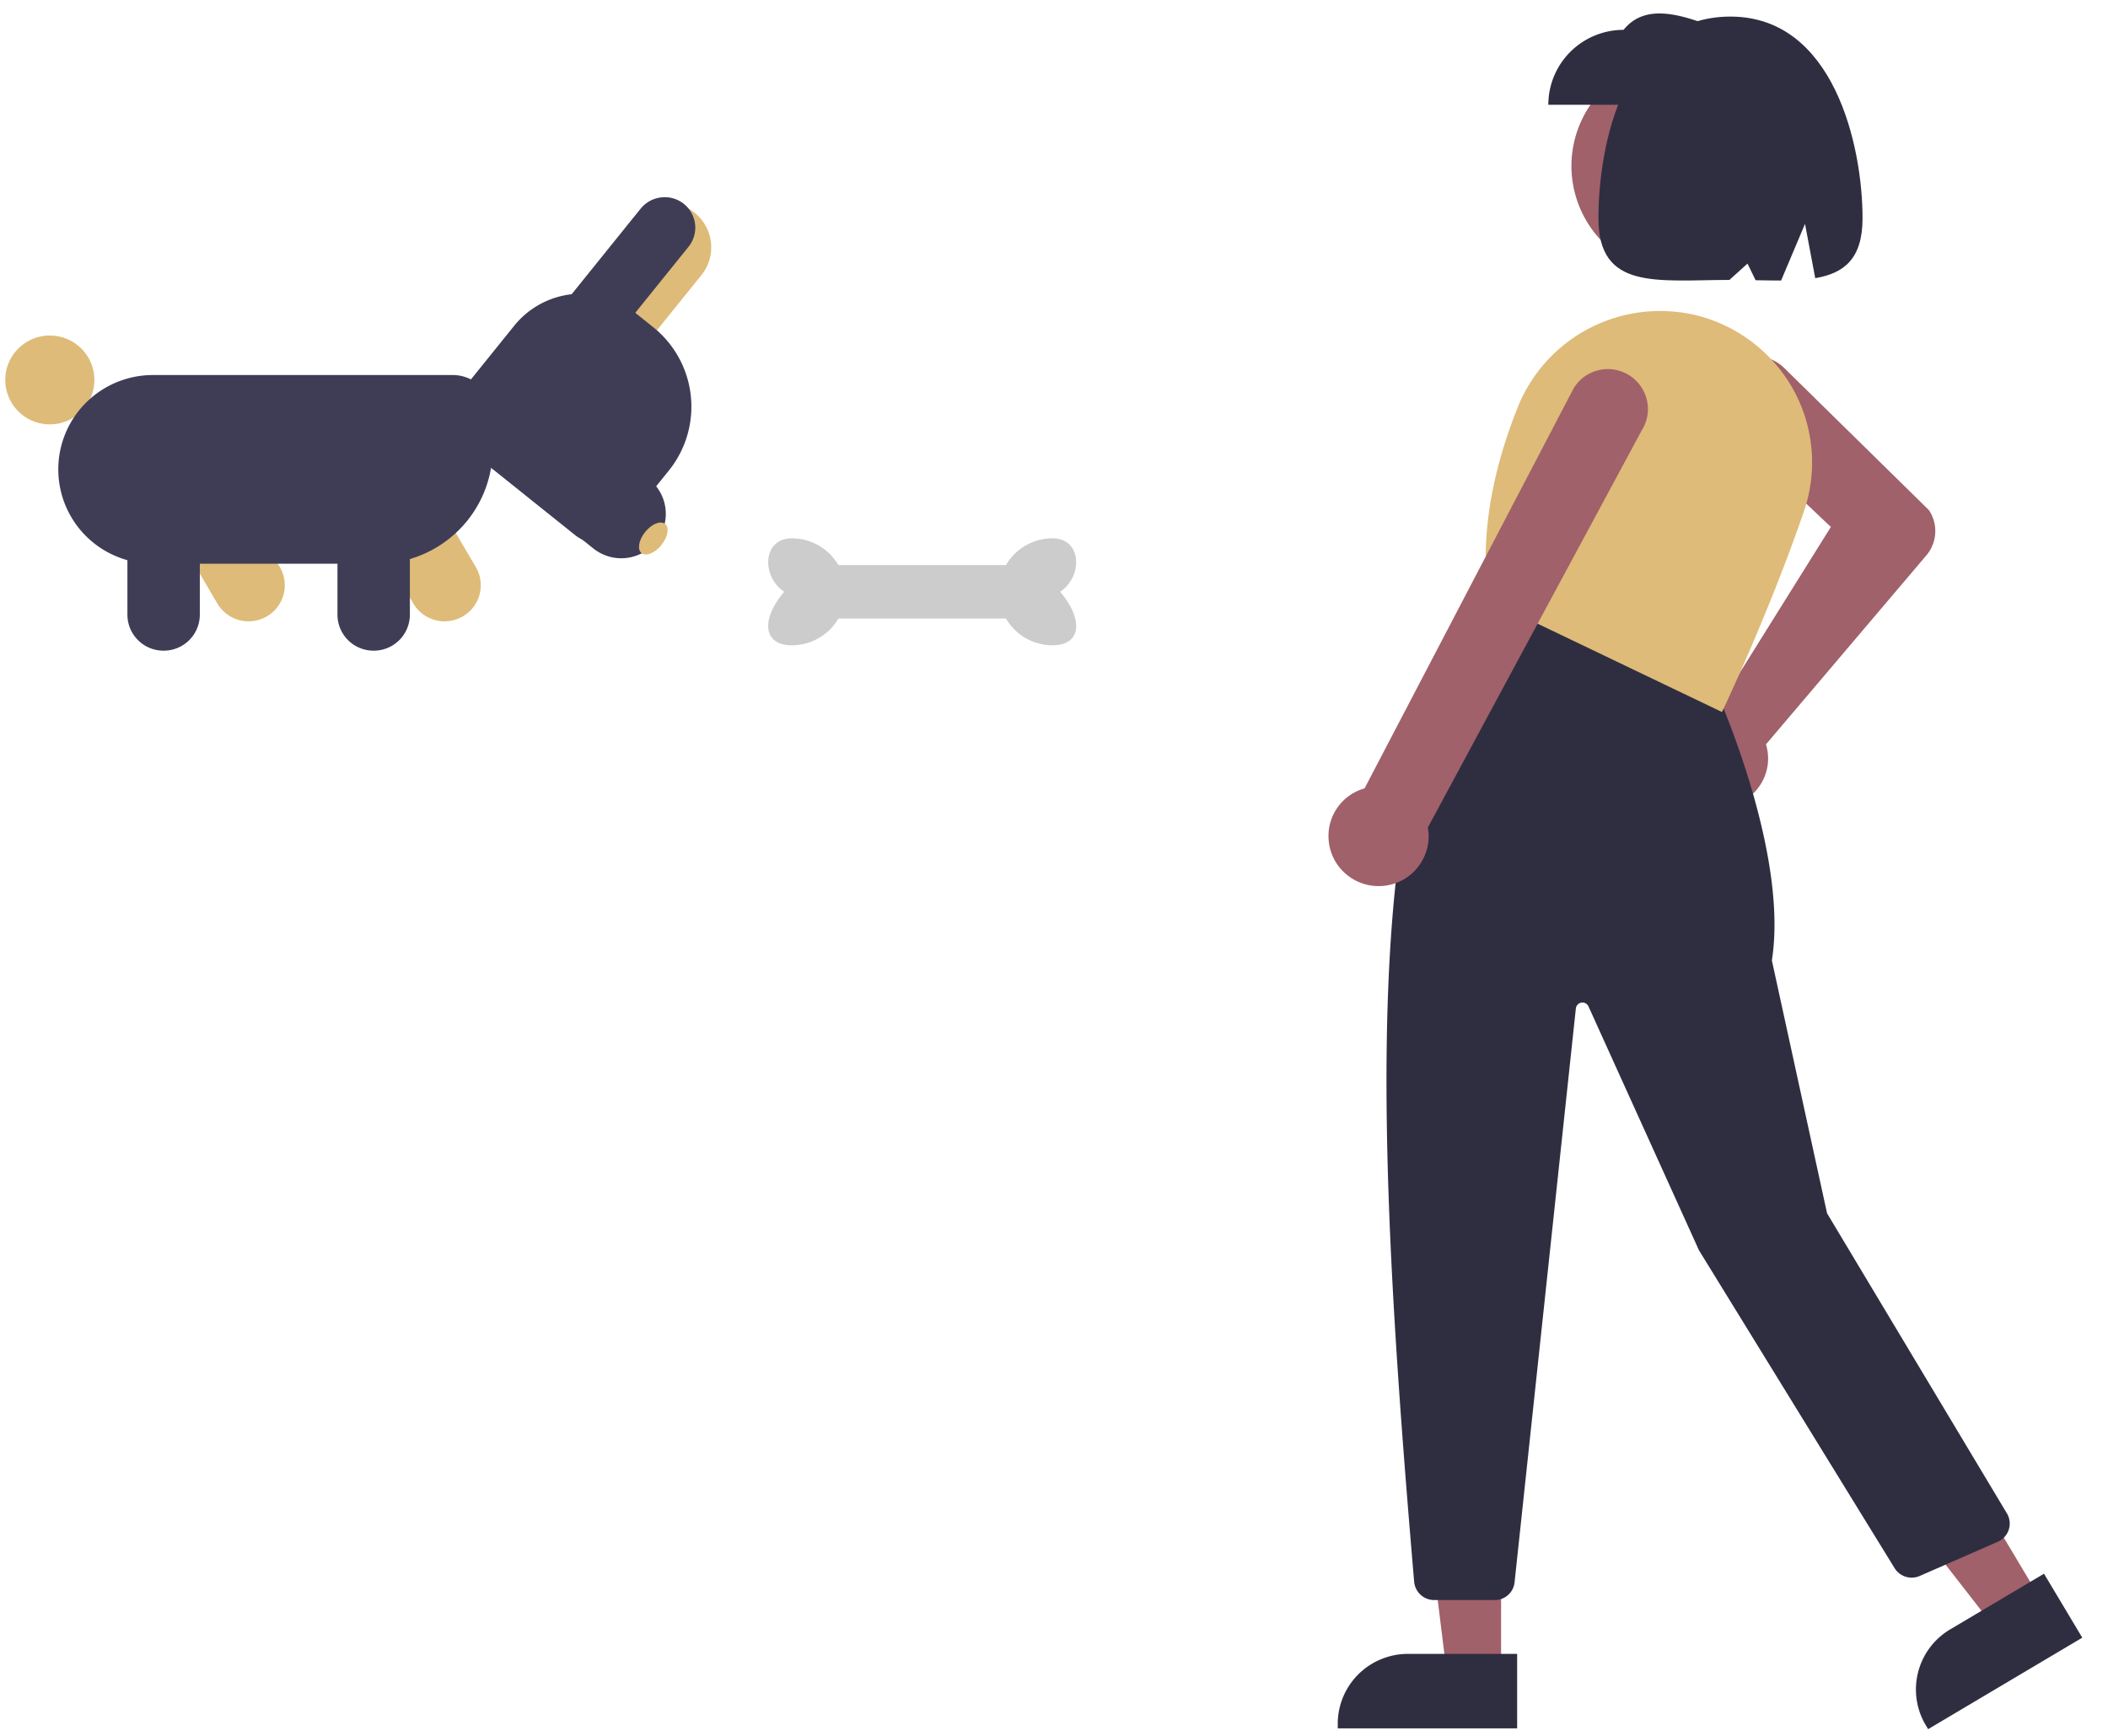 <svg xmlns="http://www.w3.org/2000/svg" width="68" height="56" fill="none" viewBox="0 0 68 56"><path fill="#DEBB78" d="M8.02 20.044a1.17 1.17 0 0 0 1.012-.585 1.16 1.16 0 0 0-.006-1.166l-1.634-2.78-2.015 1.176 1.634 2.78a1.167 1.167 0 0 0 1.01.575M1.608 13.69A1.435 1.435 0 0 1 .17 12.258c0-.791.643-1.433 1.437-1.433s1.437.642 1.437 1.433c0 .79-.643 1.432-1.437 1.432m12.736 6.354a1.17 1.17 0 0 0 1.012-.585 1.16 1.16 0 0 0-.007-1.166l-1.634-2.78-2.015 1.176 1.634 2.78a1.166 1.166 0 0 0 1.01.575"/><path fill="#3F3D56" d="M4.935 18.186h7.24a3.727 3.727 0 0 0 2.627-1.086 3.702 3.702 0 0 0 1.09-2.618v-1.096a1.286 1.286 0 0 0-1.29-1.287H4.934a3.06 3.06 0 0 0-2.16.892 3.038 3.038 0 0 0 0 4.304c.573.57 1.35.89 2.16.89"/><path fill="#3F3D56" d="M5.278 20.991a1.163 1.163 0 0 0 1.168-1.164v-3.221H4.11v3.222a1.163 1.163 0 0 0 1.168 1.163m6.776 0a1.163 1.163 0 0 0 1.168-1.164v-3.221h-2.336v3.222a1.163 1.163 0 0 0 1.168 1.163"/><path fill="#DEBB78" d="m18.025 10.01 2.24 1.793 2.363-2.93a1.429 1.429 0 0 0-.223-2.011 1.44 1.44 0 0 0-2.018.217z"/><path fill="#3F3D56" d="m14.856 14.305 3.706 2.966a1.04 1.04 0 0 0 1.457-.159l1.559-1.934a3.285 3.285 0 0 0-.507-4.623l-.591-.474a2.777 2.777 0 0 0-3.89.424l-1.893 2.348a1.031 1.031 0 0 0 .159 1.452"/><path fill="#3F3D56" d="m18.025 10.01 1.54 1.233 2.644-3.28a.983.983 0 0 0-.878-1.595.989.989 0 0 0-.663.362zm-2.943 4.436 4.061 3.25a1.44 1.44 0 0 0 2.018-.221 1.43 1.43 0 0 0-.218-2.012l-4.062-3.25z"/><path fill="#DEBB78" d="M20.695 17.844c-.145-.117-.093-.422.117-.682.21-.26.497-.377.642-.26.145.115.093.42-.117.68-.21.26-.497.378-.642.261"/><path fill="#CCC" d="M32.22 19.092c0 .457.182.896.507 1.22.324.323.764.505 1.223.505.956 0 .99-.863.248-1.725.741-.493.708-1.725-.248-1.725-.459 0-.899.182-1.223.505a1.722 1.722 0 0 0-.507 1.22m-4.945 0c0 .457-.182.896-.506 1.22a1.734 1.734 0 0 1-1.224.505c-.956 0-.99-.863-.247-1.725-.742-.493-.709-1.725.247-1.725.459 0 .899.182 1.223.505.325.324.507.762.507 1.22"/><path fill="#CCC" d="M26.287 18.23h6.922v1.724h-6.923z"/><path fill="#A0616A" d="M54.197 8.85a3.5 3.5 0 0 0 3.507-3.495 3.5 3.5 0 0 0-3.507-3.495 3.5 3.5 0 0 0-3.506 3.495 3.5 3.5 0 0 0 3.506 3.495m-.227 16.098a1.561 1.561 0 0 1 .586-1.755 1.574 1.574 0 0 1 .812-.284L59.06 17l-3.374-3.197a1.341 1.341 0 0 1 1.432-2.217c.165.066.315.164.441.289l4.66 4.578.009.011a1.213 1.213 0 0 1-.085 1.45l-5.176 6.1a1.56 1.56 0 0 1-.743 1.826 1.578 1.578 0 0 1-1.685-.107 1.57 1.57 0 0 1-.57-.785m-5.547 29.047h-1.75l-.833-6.729h2.583z"/><path fill="#2F2E41" d="M48.94 55.758h-5.787v-.143a2.254 2.254 0 0 1 1.4-2.088c.275-.114.57-.172.868-.172h3.519z"/><path fill="#A0616A" d="m65.82 51.583-1.504.893-4.17-5.357 2.22-1.318z"/><path fill="#2F2E41" d="m62.198 55.784-.074-.123a2.253 2.253 0 0 1 .789-3.098l3.023-1.794 1.234 2.064zm-16.58-4.752c-1.173-13.76-1.87-26.544 2.416-31.76l.034-.04 7.214 2.876.011.026c.025.053 2.424 5.312 1.864 8.85l1.78 8.157 5.802 9.682a.64.64 0 0 1-.293.915l-2.522 1.105a.648.648 0 0 1-.806-.25l-6.312-10.257-3.564-7.867a.214.214 0 0 0-.408.065l-1.977 18.512a.639.639 0 0 1-.639.573h-1.96a.649.649 0 0 1-.64-.587"/><path fill="#DEBB78" d="m48.059 19.382-.035-.016-.005-.038c-.27-1.88.05-3.968.948-6.208a4.935 4.935 0 0 1 2.32-2.538 4.96 4.96 0 0 1 3.42-.413 4.946 4.946 0 0 1 3.15 2.414 4.858 4.858 0 0 1 .338 3.902c-1.133 3.301-2.602 6.39-2.617 6.42l-.03.065z"/><path fill="#A0616A" d="M42.868 27.178a1.594 1.594 0 0 1 1.15-1.744l6.745-12.907a1.291 1.291 0 0 1 1.783-.426 1.291 1.291 0 0 1 .596 1.308 1.285 1.285 0 0 1-.18.471l-6.904 12.818a1.548 1.548 0 0 1-.087.87 1.609 1.609 0 0 1-1.524 1.018 1.62 1.62 0 0 1-1.239-.605 1.586 1.586 0 0 1-.34-.804"/><path fill="#2F2E41" d="M49.946 3.38h5.568V.963c-1.222-.484-2.418-.896-3.141 0-.644 0-1.261.255-1.716.708a2.415 2.415 0 0 0-.711 1.71"/><path fill="#2F2E41" d="M55.822.535c3.33 0 4.26 4.159 4.26 6.505 0 1.308-.593 1.776-1.526 1.934l-.33-1.751-.771 1.827c-.262 0-.537-.004-.823-.01l-.261-.536-.584.527c-2.337.003-4.225.343-4.225-1.991 0-2.346.817-6.505 4.26-6.505"/></svg>